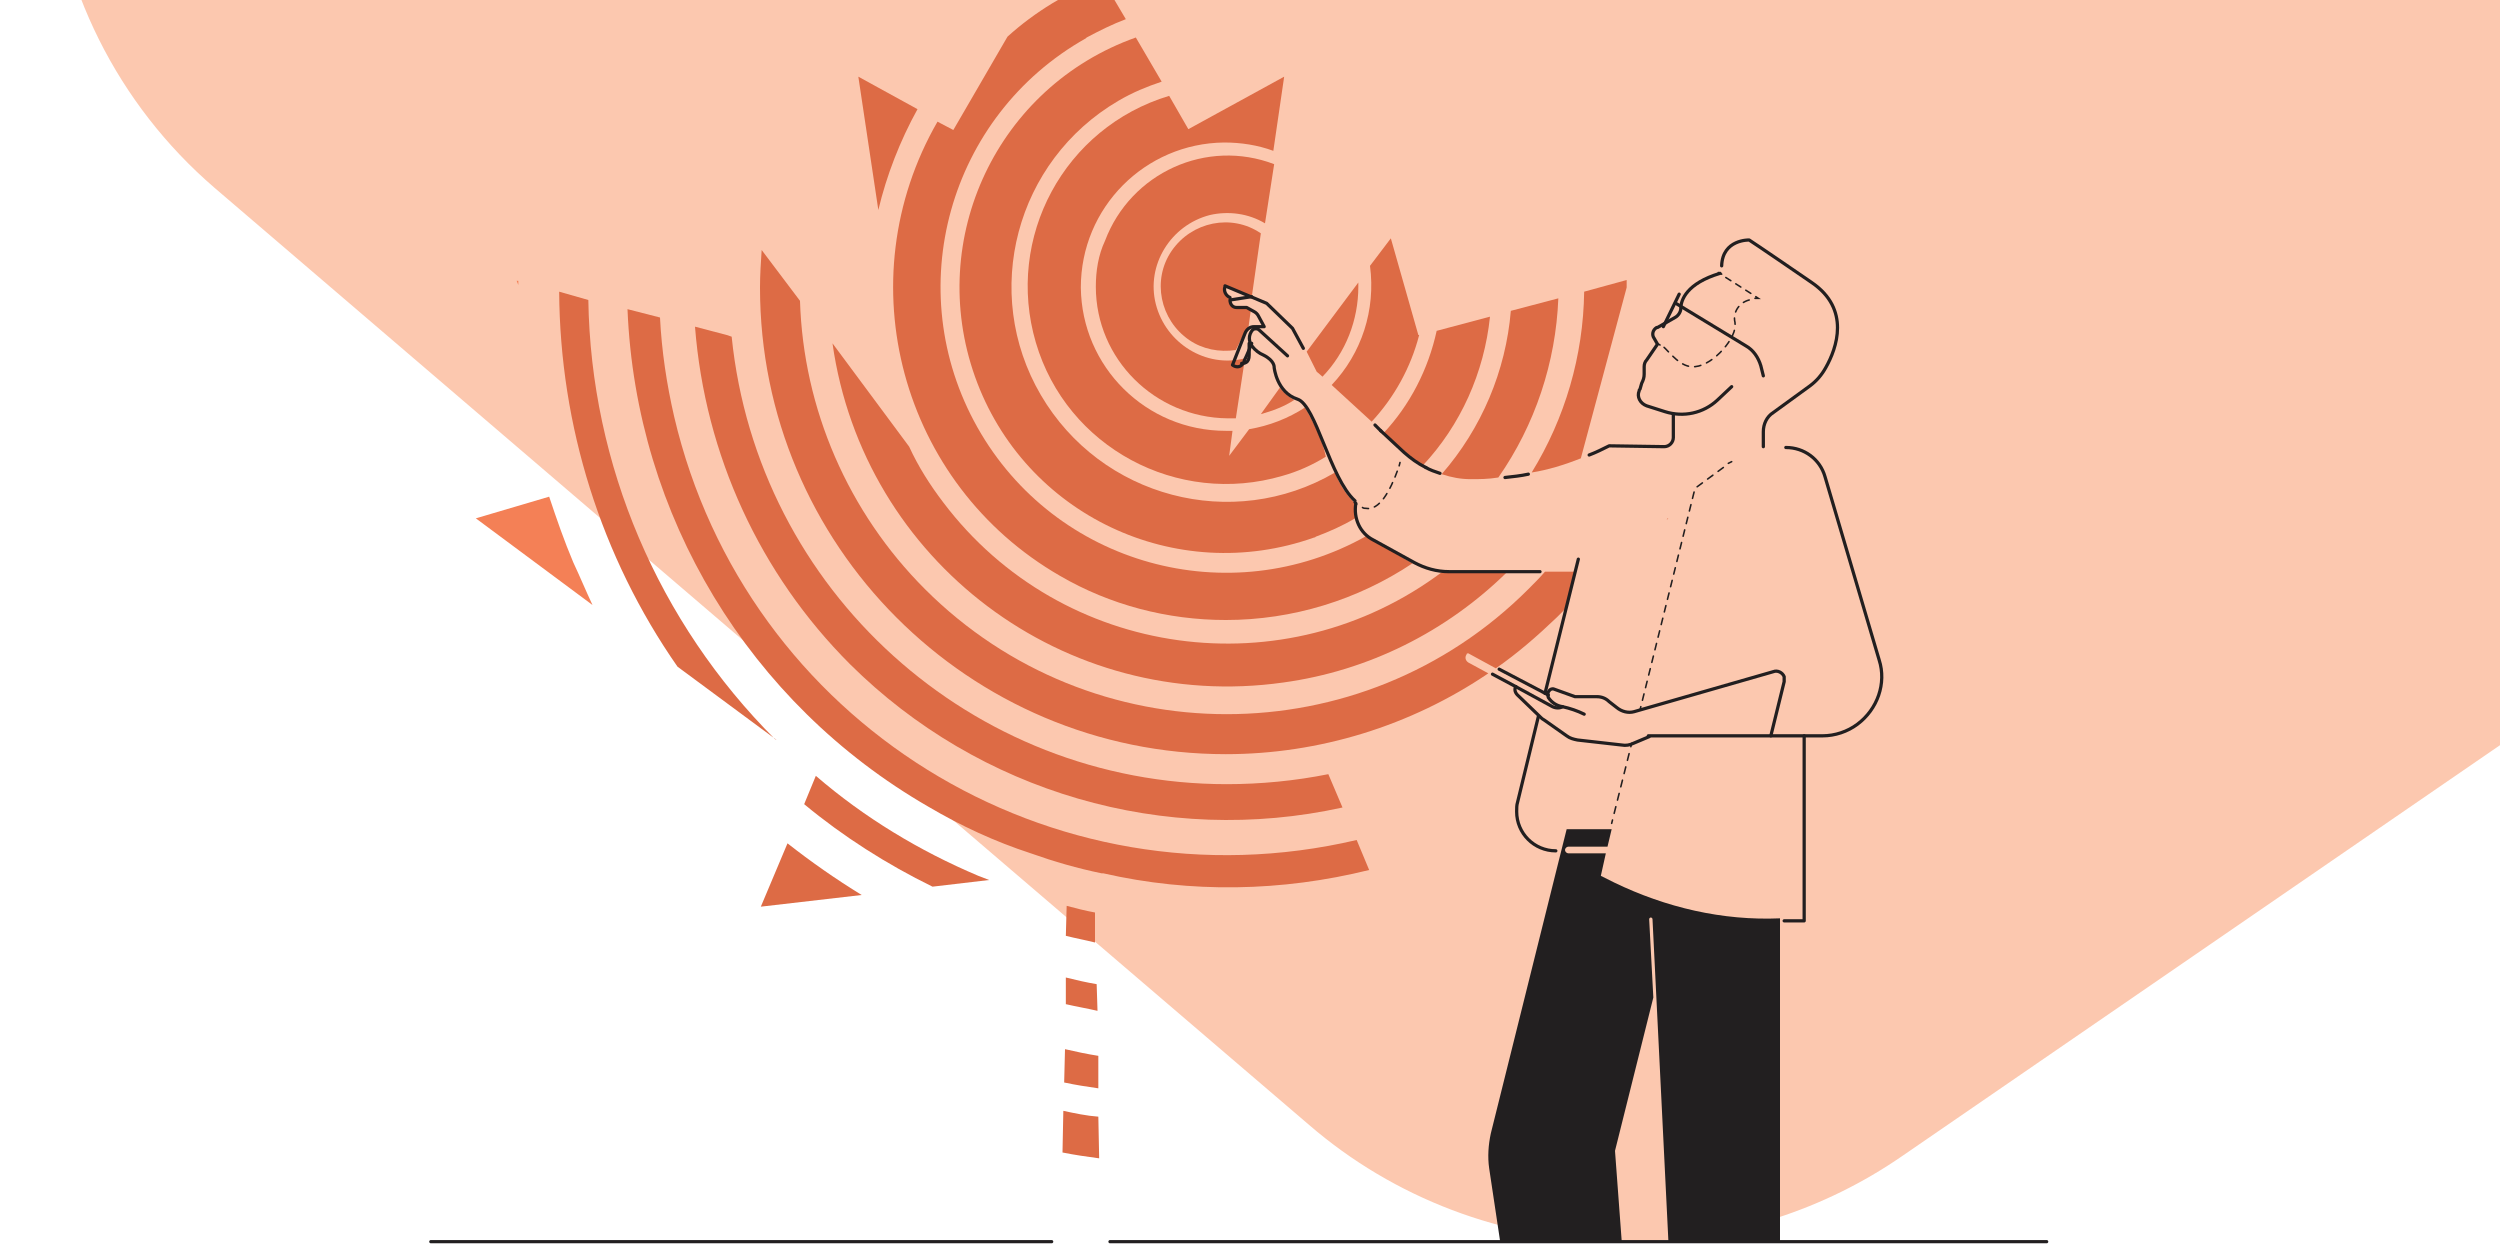 <?xml version="1.0" encoding="utf-8"?>
<!-- Generator: Adobe Illustrator 25.2.0, SVG Export Plug-In . SVG Version: 6.00 Build 0)  -->
<svg version="1.1" id="Layer_1" xmlns="http://www.w3.org/2000/svg" xmlns:xlink="http://www.w3.org/1999/xlink" x="0px" y="0px"
	 viewBox="0 0 300 150" style="enable-background:new 0 0 300 150;" xml:space="preserve">
<style type="text/css">
	.st0{clip-path:url(#SVGID_2_);}
	.st1{fill:#FCC8AF;}
	.st2{clip-path:url(#SVGID_4_);}
	.st3{fill:#DD6B45;}
	.st4{fill:#F48056;}
	.st5{fill:#221F20;}
	.st6{fill:none;stroke:#221F20;stroke-width:0.19;stroke-linecap:round;stroke-miterlimit:10;}
	.st7{fill:none;stroke:#221F20;stroke-width:0.19;stroke-linecap:round;stroke-miterlimit:10;stroke-dasharray:0.74,0.74;}
	.st8{fill:none;stroke:#221F20;stroke-width:0.19;stroke-linecap:round;stroke-miterlimit:10;stroke-dasharray:0.71,0.71;}
	.st9{fill:none;stroke:#221F20;stroke-width:0.19;stroke-linecap:round;stroke-miterlimit:10;stroke-dasharray:0.75,0.75;}
	.st10{fill:none;stroke:#221F20;stroke-width:0.19;stroke-linecap:round;stroke-miterlimit:10;stroke-dasharray:0.78,0.78;}
	.st11{fill:none;stroke:#221F20;stroke-width:0.19;stroke-linecap:round;stroke-miterlimit:10;stroke-dasharray:0.82,0.82;}
	.st12{fill:none;stroke:#221F20;stroke-width:0.39;stroke-linecap:round;stroke-linejoin:round;}
</style>
<g id="shapes">
	<g>
		<defs>
			<rect id="SVGID_1_" width="300" height="150"/>
		</defs>
		<clipPath id="SVGID_2_">
			<use xlink:href="#SVGID_1_"  style="overflow:visible;"/>
		</clipPath>
		<g class="st0">
			<path class="st1" d="M185.7-250.2C162.4-223.3,26.8-66.6,19.1-57.4C11.4-48.2,6.8-36.8,6-24.9v7.9c1,15.3,8.1,29.5,19.7,39.5
				C29.3,25.6,157.1,135,157.1,135c10.2,8.8,23.2,13.7,36.7,14h2.7c11.4-0.3,22.4-3.8,31.8-10.3L565.7-93.2
				c7.4-5.1,13-12.5,15.9-21.1l0.5-1.5l6.3-19c0.4-1.2,0.9-2.8,1.7-5.1v-0.2l3.9-11.8v-1l-31-10.3c-104.9-34.5-209.8-69.2-314.7-104
				c-6.2-2.1-12.7-3.2-19.2-3.2C212.4-270.4,196.5-263,185.7-250.2"/>
		</g>
	</g>
</g>
<g id="content">
	<g>
		<defs>
			<rect id="SVGID_3_" width="300" height="149"/>
		</defs>
		<clipPath id="SVGID_4_">
			<use xlink:href="#SVGID_3_"  style="overflow:visible;"/>
		</clipPath>
		<g class="st2">
			<g id="solid_shapes">
				<path class="st3" d="M131.5,34.4c0,8.7,7.1,15.7,15.8,15.8h1l1.1-7.2c-4.7,1.2-9.5-1.8-10.7-6.5s1.8-9.5,6.5-10.7
					c2.2-0.5,4.6-0.2,6.6,1l1.1-7.1c-8.1-3.1-17.2,1-20.3,9.2C131.8,30.6,131.5,32.5,131.5,34.4L131.5,34.4z"/>
				<path class="st3" d="M164.3,104.4l-1.5-3.6c-36.7,8.6-73.3-14.1-81.9-50.8c-0.9-3.9-1.5-7.9-1.7-11.9l-3.9-1
					c1,24.8,14.6,47.3,36.1,59.7l0,0c3.9,2.3,8,4.2,12.3,5.6c2.8,1,5.6,1.8,8.5,2.4h0.2C142.9,107.2,153.8,107,164.3,104.4z"/>
				<path class="st3" d="M93,88.7c-14-14-22.1-32.9-22.4-52.7L67.1,35c0.1,16.1,5,31.8,14.2,45l11.9,8.8L93,88.7z"/>
				<path class="st3" d="M189.7,55l5.5-20.5v-0.2c0-0.2,0-0.5,0-0.7l-5.1,1.4c-0.1,7.7-2.3,15.2-6.3,21.7
					C185.7,56.4,187.7,55.8,189.7,55z"/>
				<path class="st3" d="M173.9,68.6c-0.3,0-0.6,0-0.8,0c-18.9,14.2-45.7,10.5-59.9-8.3c-1.6-2.1-3-4.3-4.1-6.7l-9.2-12.4
					c3.7,26.2,27.9,44.4,54.1,40.7c10.2-1.4,19.6-6.1,26.9-13.3L173.9,68.6z"/>
				<path class="st4" d="M62,33.7l0.2,0.5v-0.5L62,33.7z"/>
				<path class="st3" d="M110.1,13.1l-7.1-3.9l2.4,16C106.4,21,108,16.9,110.1,13.1z"/>
				<path class="st3" d="M131.8,126.7c-1.3-0.2-2.7-0.5-4-0.8l-0.1,4c1.4,0.3,2.7,0.5,4.1,0.7L131.8,126.7z"/>
				<path class="st3" d="M131.4,109.5c-1.1-0.2-2.3-0.5-3.4-0.8l-0.1,3.6c1.2,0.3,2.3,0.5,3.5,0.8L131.4,109.5z"/>
				<path class="st3" d="M94.5,101.2l-3.2,7.6l12.1-1.4C100.3,105.5,97.3,103.4,94.5,101.2z"/>
				<path class="st4" d="M68.8,67.5c-1.1-2.6-2-5.2-2.9-7.9l-8.8,2.6l14,10.4C70.3,70.9,69.6,69.2,68.8,67.5z"/>
				<path class="st3" d="M127.6,133.3l-0.1,5c1.5,0.3,2.9,0.5,4.4,0.7l-0.1-5C130.4,133.9,129,133.6,127.6,133.3z"/>
				<path class="st3" d="M131.6,118.1c-1.2-0.2-2.5-0.5-3.7-0.8v3.2c1.3,0.3,2.5,0.5,3.8,0.8L131.6,118.1z"/>
				<path class="st3" d="M118.7,105.6l-1.3-0.5c-7.1-3-13.7-7-19.5-12l-1.4,3.4c4.7,3.9,9.9,7.2,15.4,9.9L118.7,105.6z"/>
				<path class="st3" d="M200.2,62.2h-0.1l-0.1,0.2L200.2,62.2z"/>
				<path class="st3" d="M102,79.7c15.5,15.4,37.8,21.9,59.1,17.2l-1.7-4c-4,0.8-8.1,1.2-12.2,1.2c-30.6,0-56.3-23.2-59.4-53.7
					l-0.6-0.2l-3.8-1C84.6,54.6,91.2,68.9,102,79.7z"/>
				<path class="st3" d="M189,68.6h-3.6c-0.6,0.7-1.3,1.4-2,2.1c-20,20-52.4,20-72.4,0c-9.2-9.2-14.6-21.6-15-34.6l-4.6-6.1
					c-0.1,1.5-0.2,3-0.2,4.5c0,30.9,25,56,55.9,56c11.2,0,22.2-3.4,31.5-9.7l-2.4-1.3c-0.3-0.2-0.4-0.5-0.3-0.8l0.1-0.2
					c0-0.1,0.1-0.1,0.2-0.1c0,0,0,0,0,0l0,0l3.3,1.8c2.6-1.8,5-3.9,7.3-6.1c0.4-0.4,0.8-0.8,1.2-1.2L189,68.6z"/>
				<path class="st3" d="M176.5,57.5c1,0,2.1,0,3.3-0.2c4.4-6.3,6.9-13.8,7.2-21.5l-5.7,1.5c-0.6,7.2-3.5,14.1-8.3,19.6
					C174.2,57.3,175.3,57.5,176.5,57.5z"/>
				<path class="st3" d="M164.8,64.8c-0.3-0.1-0.5-0.3-0.8-0.5c-16.5,9.3-37.4,3.5-46.7-13s-3.5-37.4,13-46.7c0,0,0.1-0.1,0.1-0.1
					c1.5-0.8,3.1-1.6,4.7-2.2l-2.9-4.9c-4.1,1.7-8,4-11.3,7l-6.5,11.2l-1.9-1c-11,19.1-4.4,43.5,14.7,54.5c6,3.5,12.9,5.3,19.9,5.3
					c8,0,15.8-2.4,22.4-6.8L164.8,64.8z"/>
				<path class="st3" d="M168.5,54.3c0.7,0.6,1.4,1.2,2.2,1.6c4.6-4.9,7.4-11.2,8.1-17.9l-6.4,1.7c-1,4.6-3.2,8.9-6.4,12.3
					L168.5,54.3z"/>
				<path class="st3" d="M162.7,60.4l-0.2-0.1c-1-1-1.8-2.3-2.3-3.6c-12.3,7.2-28.1,3-35.3-9.3c-7.2-12.3-3-28.1,9.3-35.3
					c1.7-1,3.4-1.7,5.2-2.3l-3.1-5.3c-16.6,5.9-25.2,24.1-19.3,40.7s24.1,25.2,40.7,19.3c0.1,0,0.1,0,0.2-0.1
					c1.6-0.6,3.2-1.3,4.7-2.2C162.6,61.6,162.6,61,162.7,60.4z"/>
				<path class="st3" d="M159.8,46.2l4.8,4.4c2.7-2.9,4.7-6.5,5.7-10.4h-0.1l-3.3-11.6l-2.5,3.3C165.1,37.2,163.4,42.4,159.8,46.2
					L159.8,46.2z"/>
				<path class="st3" d="M156.6,48.9c-2,1.3-4.3,2.2-6.7,2.6l-2.4,3.2l0.4-3c-0.2,0-0.5,0-0.8,0c-9.6,0-17.3-7.7-17.4-17.2
					c0-9.6,7.7-17.3,17.2-17.4c2,0,4,0.3,5.9,1l1.3-8.9l-11.5,6.3l-2.3-4c-12.6,3.8-19.7,17-16,29.6s17,19.7,29.6,16
					c1.8-0.5,3.6-1.3,5.2-2.3C158.7,52.8,157.7,50.8,156.6,48.9z"/>
				<path class="st3" d="M158,44.6l0.7,0.6c2.8-2.9,4.3-6.8,4.3-10.8c0-0.2,0-0.3,0-0.5l-6.2,8.3L158,44.6z"/>
				<path class="st3" d="M153.6,46.5l-2.3,3.2c1.4-0.4,2.8-0.9,4-1.7C154.6,47.6,154,47.1,153.6,46.5z"/>
				<path class="st3" d="M149.3,40c0.1-0.2,0.3-0.5,0.5-0.6l0.3-2.2l-0.6-0.3h-1c-0.5,0.1-0.9-0.2-1-0.7c0-0.1,0-0.2,0-0.2l0.6-0.1
					l-0.6-0.2c-0.5-0.2-0.8-0.8-0.6-1.3c0,0,0-0.1,0-0.1l3.3,1.4l1.1-7.7c-3.5-2.4-8.3-1.4-10.7,2.1s-1.4,8.3,2.1,10.7
					c1.6,1.1,3.6,1.5,5.6,1.2L149.3,40z"/>
				<path class="st5" d="M193.7,105.9l-1.6-0.8l0.6-2.7h-4.5c-0.2,0-0.4-0.2-0.4-0.4c0-0.2,0.2-0.4,0.4-0.4h4.7l0.5-2.1H188
					l-1.2,4.8l-7.9,31.7c-0.3,1.4-0.4,2.8-0.2,4.2l4.7,31.3c0.1,0.9,0.9,1.6,1.9,1.6h11.1l-2.6-35l4.6-18.4l-0.5-9.4
					c0-0.1,0.1-0.2,0.2-0.2c0,0,0,0,0,0c0.1,0,0.2,0.1,0.2,0.2l3.1,62.8h10.8c0.8,0,1.4-0.6,1.4-1.4c0,0,0,0,0,0l0,0v-61.5
					C206.7,110.5,199.9,108.9,193.7,105.9z"/>
			</g>
			<g id="dotted_lines">
				<path class="st6" d="M162.5,60.3c0.1,0.1,0.2,0.2,0.3,0.2"/>
				<path class="st7" d="M163.5,60.9c0.1,0.1,0.3,0.1,0.4,0.1c1.6,0.3,2.9-2,3.9-4.8"/>
				<path class="st6" d="M167.9,55.9l0.1-0.4"/>
				<line class="st6" x1="206.2" y1="32.7" x2="206.6" y2="32.9"/>
				<line class="st8" x1="207.1" y1="33.3" x2="210.4" y2="35.4"/>
				<path class="st6" d="M210.7,35.6l0.3,0.2c-0.1,0-0.3,0-0.4,0"/>
				<path class="st9" d="M209.9,36c-1.2,0.3-2,1.5-1.7,2.7c0,0,0,0.1,0,0.1c0.3,1.6-2.5,5-4.8,5.2c-1.7,0.2-3-1.7-3.9-2.5"/>
				<path class="st6" d="M199.2,41.4c-0.1-0.1-0.2-0.1-0.4-0.1"/>
				<line class="st6" x1="207.8" y1="55.4" x2="207.4" y2="55.6"/>
				<polyline class="st10" points="206.8,56.1 203.4,58.6 197,84.4 				"/>
				<line class="st6" x1="196.9" y1="84.8" x2="196.8" y2="85.2"/>
				<line class="st6" x1="193.4" y1="98.8" x2="193.5" y2="98.4"/>
				<line class="st11" x1="193.7" y1="97.6" x2="195.6" y2="90"/>
				<line class="st6" x1="195.7" y1="89.6" x2="195.8" y2="89.2"/>
			</g>
			<g id="solid_lines">
				<path class="st12" d="M190.7,54.6c0.8-0.3,1.6-0.7,2.4-1.1l6.6,0.1c0.6,0,1.1-0.5,1.1-1.1c0,0,0,0,0,0l0,0v-2.8"/>
				<path class="st12" d="M180.6,57.3c0.9-0.1,1.9-0.2,2.8-0.4"/>
				<path class="st12" d="M171.1,56.1c0.5,0.3,1.1,0.5,1.7,0.7"/>
				<path class="st12" d="M165.7,51.7l2.8,2.6c0.8,0.7,1.6,1.3,2.6,1.8"/>
				<line class="st12" x1="165" y1="51" x2="165.7" y2="51.7"/>
				<path class="st12" d="M147.6,35.7c-0.5-0.2-0.8-0.8-0.6-1.3c0,0,0-0.1,0-0.1l5,2.1l3.1,3l1.3,2.4"/>
				<path class="st12" d="M162.7,60.4L162.7,60.4c-0.3,1.8,0.5,3.6,2.1,4.4l4.9,2.7c1.3,0.7,2.7,1.1,4.2,1.1h10.9"/>
				<path class="st12" d="M150.2,35.6l-2.6,0.4c0,0.5,0.3,0.9,0.8,0.9c0.1,0,0.2,0,0.2,0h1l0.9,0.5c0.2,0.1,0.4,0.3,0.5,0.5l0.7,1.3
					h-1.2c-0.5,0-0.9,0.3-1.1,0.8l-1.5,3.8c0.4,0.3,0.9,0.3,1.2-0.1c0.1-0.1,0.2-0.2,0.2-0.4c0.4-0.8,0.7-1.6,0.9-2.1"/>
				<path class="st12" d="M149,43.6c0.3,0,0.9,0,0.9-1c0-0.3,0-1.1,0-1.4"/>
				<path class="st12" d="M154.5,42.7l-3.4-3.1c-0.2-0.2-0.6-0.2-0.8,0l0,0l0,0c-0.5,0.6-0.5,1.4,0,2c0.3,0.4,0.8,0.8,1.3,1
					c1.4,0.7,1.3,1.5,1.3,1.5s0.3,3,2.8,3.8c2.2,0.7,3.9,9.5,6.9,12.2"/>
				<polyline class="st12" points="214.1,110.5 216.5,110.5 216.5,88.3 				"/>
				<path class="st12" d="M197.8,88.3h20.9c1.5,0,3-0.5,4.2-1.4l0,0c2.4-1.8,3.5-4.9,2.6-7.7l-6.5-22c-0.6-2.1-2.5-3.5-4.7-3.5l0,0"
					/>
				<path class="st12" d="M190.1,85.7c-0.8-0.4-1.7-0.7-2.6-0.9c-0.7-0.1-1.3-0.5-1.7-1.1c-0.1-0.3-0.1-0.6,0.1-0.8l0,0
					c0.1-0.2,0.4-0.3,0.6-0.2l2.5,0.9h2.6c0.6,0,1.1,0.2,1.5,0.6l0.9,0.7c0.6,0.5,1.4,0.7,2.1,0.5l16.7-4.8c0.5-0.2,1.1,0.1,1.3,0.6
					c0,0,0,0.1,0,0.1c0,0.2,0,0.4,0,0.5l-1.6,6.5"/>
				<path class="st12" d="M181.9,82.4L181.9,82.4c-0.2,0.3-0.1,0.7,0.2,1l2.8,2.7c0.1,0.1,0.2,0.2,0.4,0.3l2.7,1.9
					c0.4,0.3,0.8,0.4,1.3,0.5l5.3,0.6c0.5,0.1,1,0,1.4-0.2l1.9-0.8"/>
				<path class="st12" d="M181.9,82.4l4.4,2.4c0.4,0.2,0.9,0.2,1.2,0"/>
				<line class="st12" x1="179.1" y1="80.9" x2="181.9" y2="82.4"/>
				<line class="st12" x1="185.8" y1="83.4" x2="179.9" y2="80.3"/>
				<path class="st12" d="M207.8,46.4l-1.7,1.6c-1.7,1.6-4.1,2.1-6.3,1.4l-2.2-0.7c-0.8-0.3-1.2-1.1-0.9-1.8c0-0.1,0-0.1,0.1-0.2
					L197,46c0.2-0.4,0.3-0.7,0.3-1.1V44c0-0.3,0.1-0.6,0.3-0.8l1.3-1.9l-0.4-0.7c-0.3-0.4-0.2-1,0.3-1.3h0.1l2.1-1.2
					c0.4-0.2,0.7-0.7,0.7-1.1c0-1,0.7-3,4.7-4.2"/>
				<path class="st12" d="M211.6,53.6v-1.8c0-0.9,0.4-1.8,1.2-2.3l4.4-3.2c0.8-0.6,1.4-1.3,1.9-2.2c1.3-2.3,3-7-1.7-10.2
					c-6.4-4.4-7.5-5.1-7.5-5.1s-3.2-0.1-3.3,3.1"/>
				<line class="st12" x1="201.5" y1="35.3" x2="199.6" y2="39.2"/>
				<path class="st12" d="M201.1,36.4l8.4,5.1c0.9,0.5,1.5,1.4,1.8,2.4l0.3,1.2"/>
				<line class="st12" x1="185.4" y1="83.2" x2="189.4" y2="67.1"/>
				<path class="st12" d="M186.7,102.1L186.7,102.1c-2.6,0-4.7-2.1-4.7-4.7c0-0.4,0-0.8,0.1-1.1l2.5-10.3"/>
			</g>
		</g>
	</g>
	<line class="st12" x1="126.2" y1="149" x2="51.7" y2="149"/>
	<line class="st12" x1="245.6" y1="149" x2="133.2" y2="149"/>
</g>
</svg>
